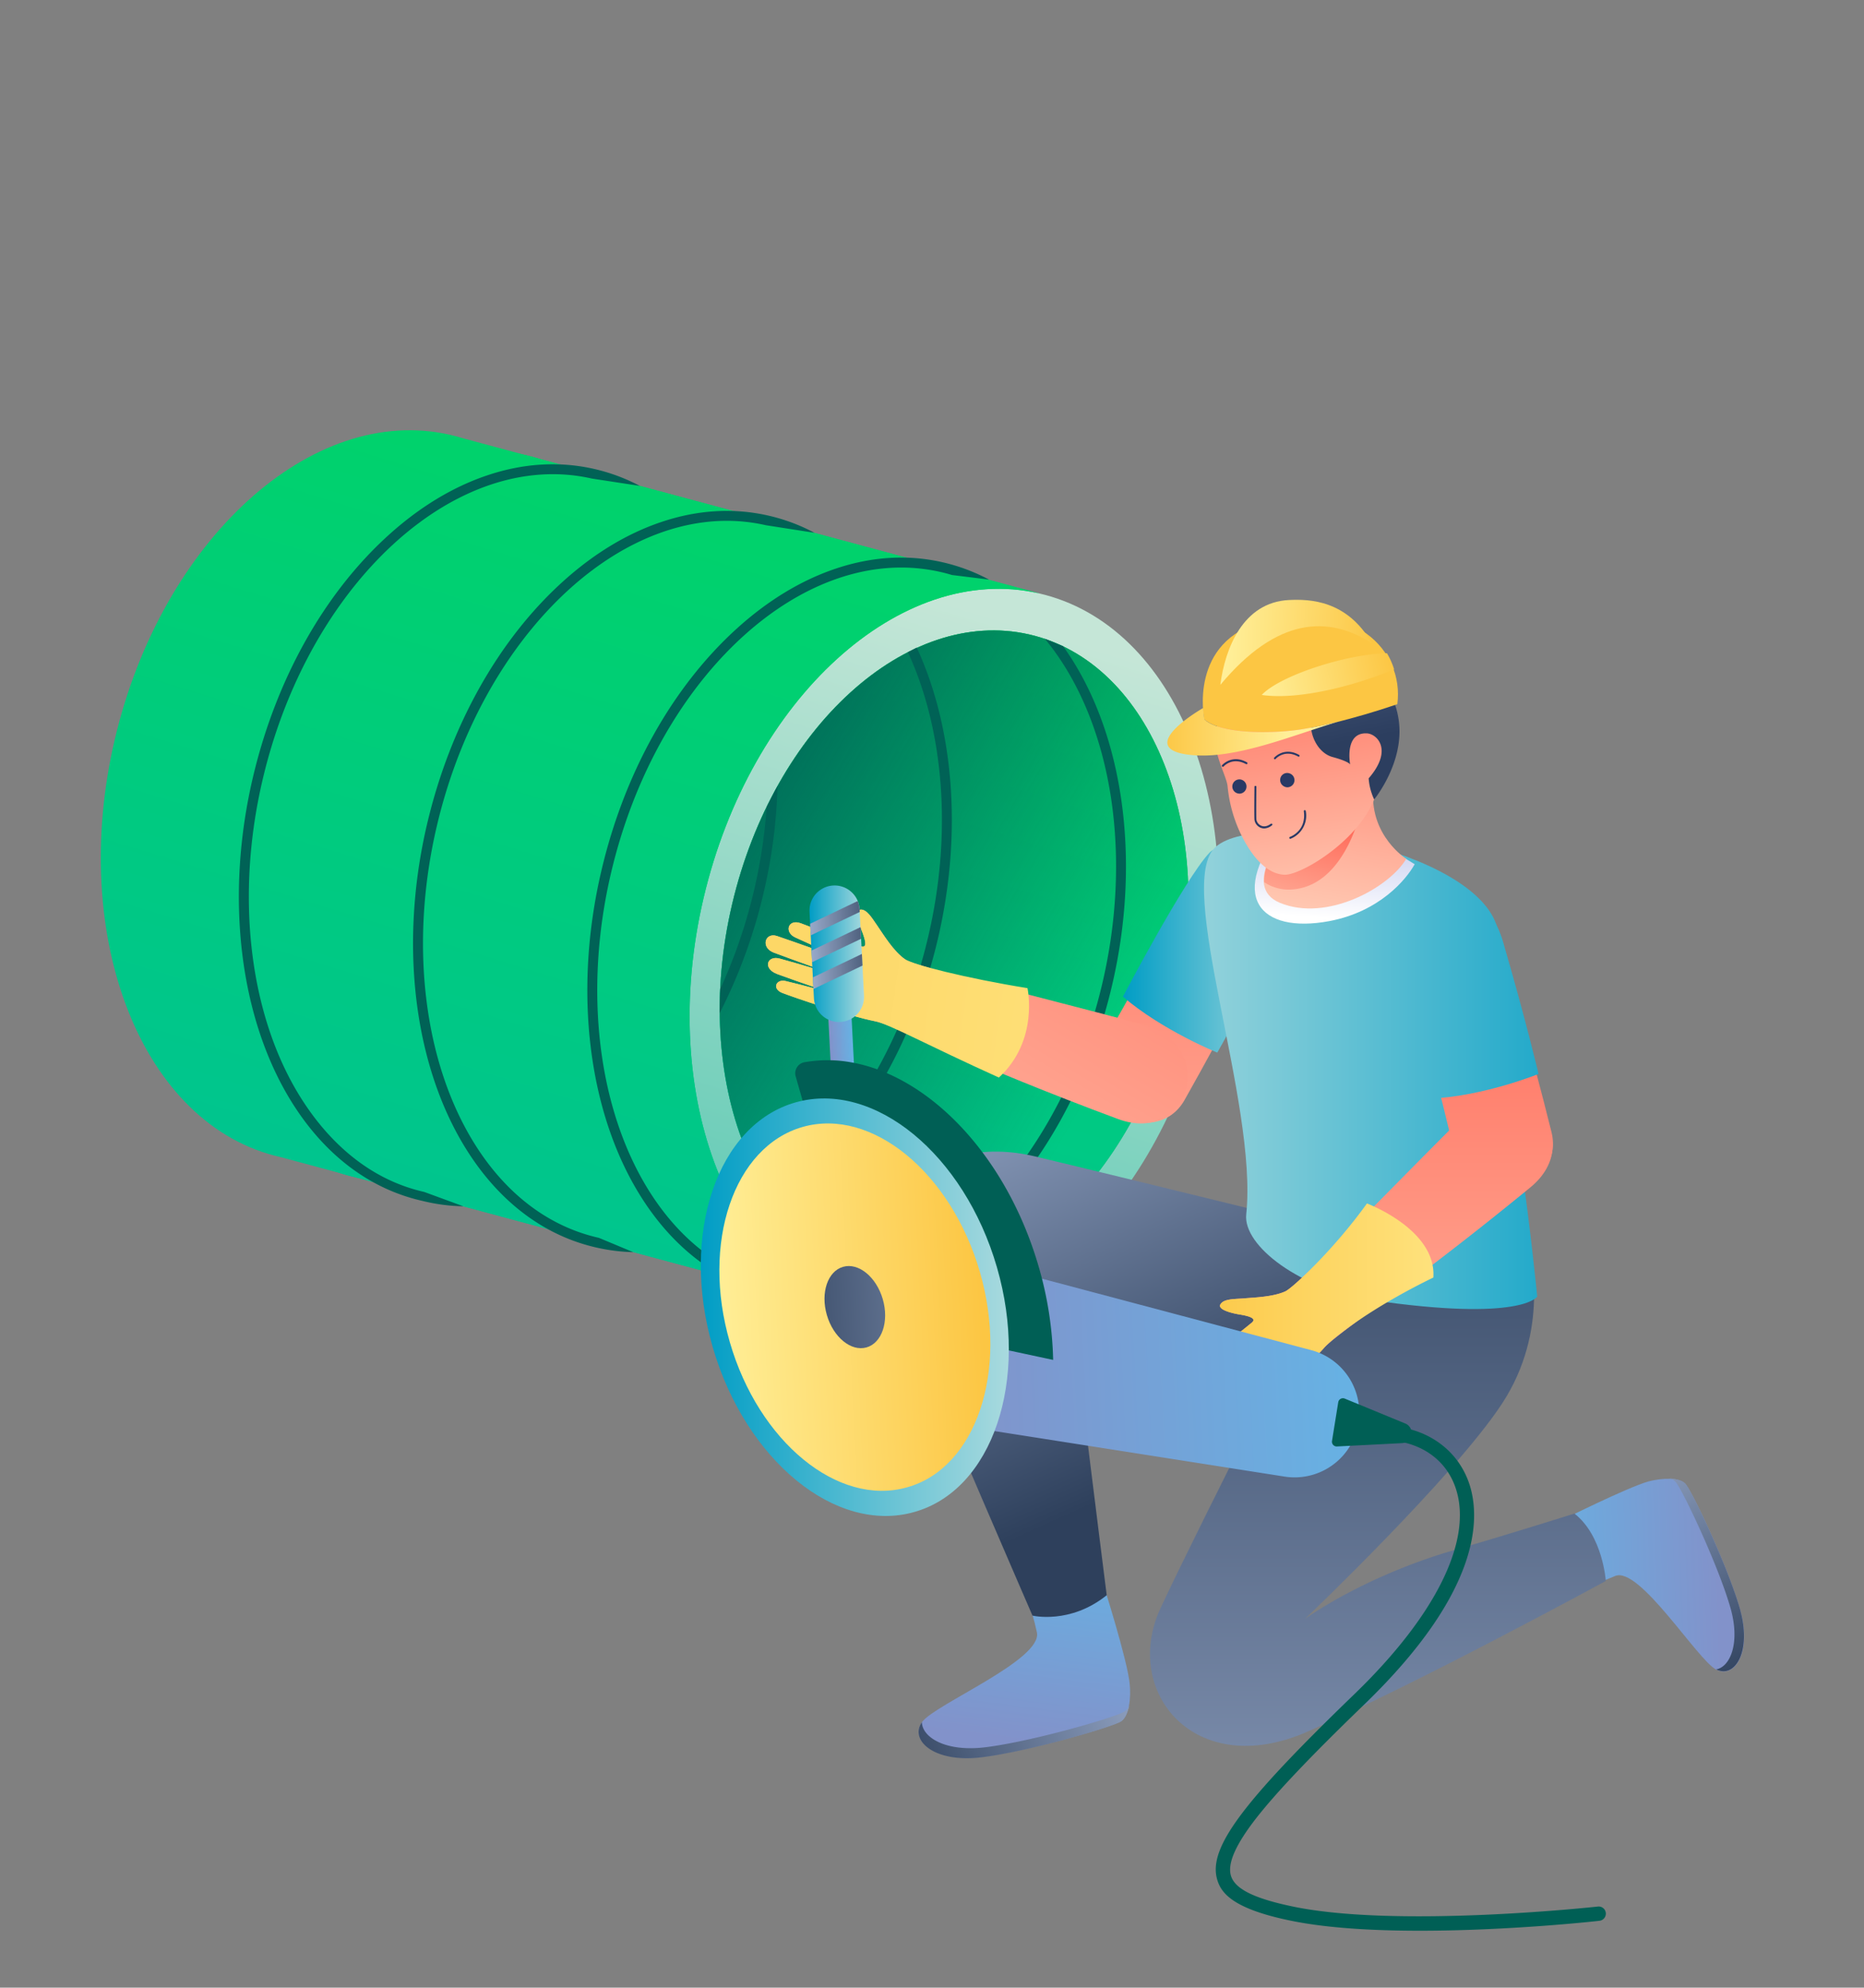 <svg id="Слой_1" data-name="Слой 1" xmlns="http://www.w3.org/2000/svg" xmlns:xlink="http://www.w3.org/1999/xlink" viewBox="0 0 1042 1111"><rect x="0" y="0" width="1042" height="1111" fill="#808080" stroke="none"/><defs><style>.cls-1{fill:url(#Безымянный_градиент_12);}.cls-2{fill:url(#Безымянный_градиент_10);}.cls-3{fill:url(#Безымянный_градиент_10-2);}.cls-4{fill:url(#Безымянный_градиент_10-3);}.cls-5{fill:url(#Безымянный_градиент_44);}.cls-6{fill:url(#Безымянный_градиент_10-4);}.cls-7{fill:url(#Безымянный_градиент_9);}.cls-8{fill:url(#Безымянный_градиент_10-5);}.cls-9{fill:#006256;}.cls-10{fill:url(#Безымянный_градиент_136);}.cls-11{fill:url(#Безымянный_градиент_12-2);}.cls-12{fill:url(#Безымянный_градиент_136-2);}.cls-13{fill:url(#Безымянный_градиент_35);}.cls-14{fill:url(#Безымянный_градиент_24);}.cls-15{fill:url(#Безымянный_градиент_5);}.cls-16{fill:url(#Безымянный_градиент_24-2);}.cls-17{fill:url(#Безымянный_градиент_5-2);}.cls-18{fill:url(#Безымянный_градиент_5-3);}.cls-19{fill:url(#Безымянный_градиент_5-4);}.cls-20{fill:url(#Безымянный_градиент_12-3);}.cls-21{fill:url(#Безымянный_градиент_4);}.cls-22{fill:url(#Безымянный_градиент_136-3);}.cls-23{fill:url(#Безымянный_градиент_136-4);}.cls-24{fill:url(#Безымянный_градиент_136-5);}.cls-25{fill:url(#Безымянный_градиент_41);}.cls-26{fill:#293965;}.cls-27{fill:url(#Безымянный_градиент_136-6);}.cls-28{fill:url(#Безымянный_градиент_35-2);}.cls-29{fill:url(#Безымянный_градиент_136-7);}.cls-30{fill:url(#Безымянный_градиент_12-4);}.cls-31{fill:#fcc643;}.cls-32{fill:url(#Безымянный_градиент_35-3);}.cls-33{fill:url(#Безымянный_градиент_35-4);}.cls-34{fill:url(#Безымянный_градиент_35-5);}.cls-35{fill:url(#Безымянный_градиент_24-3);}.cls-36{fill:url(#Безымянный_градиент_24-4);}.cls-37{fill:#005f55;}.cls-38{fill:url(#Безымянный_градиент_12-5);}.cls-39{fill:url(#Безымянный_градиент_35-6);}.cls-40{fill:url(#Безымянный_градиент_5-5);}.cls-41{clip-path:url(#clip-path);}.cls-42{fill:url(#Безымянный_градиент_5-6);}.cls-43{fill:url(#Безымянный_градиент_5-7);}.cls-44{fill:url(#Безымянный_градиент_5-8);}</style><linearGradient id="Безымянный_градиент_12" x1="452.5" y1="533.07" x2="482.97" y2="533.07" gradientUnits="userSpaceOnUse"><stop offset="0" stop-color="#009dc5"/><stop offset="1" stop-color="#a9dade"/></linearGradient><linearGradient id="Безымянный_градиент_10" x1="123.85" y1="3946.29" x2="-24.61" y2="4367.21" gradientTransform="matrix(1, 0, 0, -1, 215, 4664.5)" gradientUnits="userSpaceOnUse"><stop offset="0" stop-color="#00c296"/><stop offset="1" stop-color="#00d26c"/></linearGradient><linearGradient id="Безымянный_градиент_10-2" x1="400.03" y1="3899.37" x2="268.46" y2="4272.4" xlink:href="#Безымянный_градиент_10"/><linearGradient id="Безымянный_градиент_10-3" x1="77.47" y1="3881.36" x2="223.61" y2="4355.32" xlink:href="#Безымянный_градиент_10"/><linearGradient id="Безымянный_градиент_44" x1="230.96" y1="3847.59" x2="373.52" y2="4309.92" gradientTransform="matrix(1, 0, 0, -1, 215, 4664.5)" gradientUnits="userSpaceOnUse"><stop offset="0" stop-color="#47c3ac"/><stop offset="1" stop-color="#c5e6d7"/></linearGradient><linearGradient id="Безымянный_градиент_10-4" x1="240.9" y1="3879.83" x2="367.25" y2="4289.56" xlink:href="#Безымянный_градиент_10"/><linearGradient id="Безымянный_градиент_9" x1="408.67" y1="4077.98" x2="166.58" y2="4219.95" gradientTransform="matrix(1, 0, 0, -1, 215, 4664.5)" gradientUnits="userSpaceOnUse"><stop offset="0" stop-color="#006256" stop-opacity="0"/><stop offset="1" stop-color="#006256"/></linearGradient><linearGradient id="Безымянный_градиент_10-5" x1="-2.18" y1="3903.9" x2="144.51" y2="4379.63" xlink:href="#Безымянный_градиент_10"/><linearGradient id="Безымянный_градиент_136" x1="433.93" y1="3797.8" x2="433.93" y2="4276.12" gradientTransform="matrix(1, 0, 0, -1, 215, 4664.5)" gradientUnits="userSpaceOnUse"><stop offset="0" stop-color="#ffd2bb"/><stop offset="1" stop-color="#ff6b5a"/></linearGradient><linearGradient id="Безымянный_градиент_12-2" x1="412.73" y1="4134.26" x2="507.34" y2="4134.26" gradientTransform="matrix(1, 0, 0, -1, 215, 4664.5)" xlink:href="#Безымянный_градиент_12"/><linearGradient id="Безымянный_градиент_136-2" x1="235.99" y1="3850.19" x2="419.9" y2="4291.73" gradientTransform="matrix(0.99, 0.14, 0.14, -0.99, -340.65, 4561.52)" xlink:href="#Безымянный_градиент_136"/><linearGradient id="Безымянный_градиент_35" x1="-136.29" y1="4086.31" x2="679.48" y2="4086.31" gradientTransform="matrix(0.99, 0.14, 0.14, -0.99, -340.65, 4561.52)" gradientUnits="userSpaceOnUse"><stop offset="0" stop-color="#fcc643"/><stop offset="1" stop-color="#ffef98"/></linearGradient><linearGradient id="Безымянный_градиент_24" x1="355.71" y1="3691.06" x2="370.16" y2="3804.31" gradientTransform="matrix(1, 0, 0, -1, 215, 4664.5)" gradientUnits="userSpaceOnUse"><stop offset="0" stop-color="#8292ca"/><stop offset="1" stop-color="#66b2e4"/></linearGradient><linearGradient id="Безымянный_градиент_5" x1="457.74" y1="3738.42" x2="282.14" y2="3675.42" gradientTransform="matrix(1, 0, 0, -1, 215, 4664.5)" gradientUnits="userSpaceOnUse"><stop offset="0" stop-color="#acbdde"/><stop offset="1" stop-color="#2e405c"/></linearGradient><linearGradient id="Безымянный_градиент_24-2" x1="746.09" y1="3784.56" x2="638.22" y2="3780.88" xlink:href="#Безымянный_градиент_24"/><linearGradient id="Безымянный_градиент_5-2" x1="681.17" y1="3882.21" x2="766.57" y2="3727.85" xlink:href="#Безымянный_градиент_5"/><linearGradient id="Безымянный_градиент_5-3" x1="363.8" y1="4154.53" x2="493.33" y2="3867.1" xlink:href="#Безымянный_градиент_5"/><linearGradient id="Безымянный_градиент_5-4" x1="555.26" y1="3415.83" x2="555.26" y2="4057.95" xlink:href="#Безымянный_градиент_5"/><linearGradient id="Безымянный_градиент_12-3" x1="704.77" y1="4066.02" x2="419.77" y2="4066.02" gradientTransform="matrix(1, 0, 0, -1, 215, 4664.5)" xlink:href="#Безымянный_градиент_12"/><linearGradient id="Безымянный_градиент_4" x1="529.41" y1="4150.99" x2="534.56" y2="4224.19" gradientTransform="matrix(1, 0, 0, -1, 215, 4664.5)" gradientUnits="userSpaceOnUse"><stop offset="0" stop-color="#fff"/><stop offset="1" stop-color="#a9b2e7"/></linearGradient><linearGradient id="Безымянный_градиент_136-3" x1="524.61" y1="4138.08" x2="550.62" y2="4298.81" xlink:href="#Безымянный_градиент_136"/><linearGradient id="Безымянный_градиент_136-4" x1="501.76" y1="4127.55" x2="522" y2="4205.99" xlink:href="#Безымянный_градиент_136"/><linearGradient id="Безымянный_градиент_136-5" x1="527.81" y1="4145.48" x2="504.34" y2="4306.59" xlink:href="#Безымянный_градиент_136"/><linearGradient id="Безымянный_градиент_41" x1="466.49" y1="4506.43" x2="516.14" y2="4245.51" gradientTransform="matrix(1, 0, 0, -1, 215, 4664.5)" gradientUnits="userSpaceOnUse"><stop offset="0" stop-color="#a9bae0"/><stop offset="1" stop-color="#2c3e5f"/></linearGradient><linearGradient id="Безымянный_градиент_136-6" x1="551.15" y1="3740.83" x2="551.15" y2="4146.46" xlink:href="#Безымянный_градиент_136"/><linearGradient id="Безымянный_градиент_35-2" x1="442.56" y1="3932.23" x2="655.54" y2="3932.23" gradientTransform="matrix(1, 0, 0, -1, 215, 4664.5)" xlink:href="#Безымянный_градиент_35"/><linearGradient id="Безымянный_градиент_136-7" x1="619.73" y1="3740.83" x2="619.73" y2="4146.46" xlink:href="#Безымянный_градиент_136"/><linearGradient id="Безымянный_градиент_12-4" x1="704.77" y1="4107.6" x2="419.77" y2="4107.6" gradientTransform="matrix(1, 0, 0, -1, 215, 4664.5)" xlink:href="#Безымянный_градиент_12"/><linearGradient id="Безымянный_градиент_35-3" x1="555.59" y1="4302.45" x2="471.51" y2="4306.27" gradientTransform="matrix(1, 0, 0, -1, 215, 4664.5)" xlink:href="#Безымянный_градиент_35"/><linearGradient id="Безымянный_градиент_35-4" x1="563.73" y1="4293.89" x2="491.54" y2="4279.21" gradientTransform="matrix(1, 0, 0, -1, 215, 4664.5)" xlink:href="#Безымянный_градиент_35"/><linearGradient id="Безымянный_градиент_35-5" x1="434.22" y1="4256.02" x2="504.45" y2="4254.32" gradientTransform="matrix(1, 0, 0, -1, 215, 4664.5)" xlink:href="#Безымянный_градиент_35"/><linearGradient id="Безымянный_градиент_24-3" x1="466.23" y1="564.4" x2="479.23" y2="564.4" gradientTransform="translate(-3.26 2.6)" xlink:href="#Безымянный_градиент_24"/><linearGradient id="Безымянный_градиент_24-4" x1="524.7" y1="768.24" x2="751.39" y2="768.24" gradientTransform="translate(-31.51 27.52) rotate(-2.93)" xlink:href="#Безымянный_градиент_24"/><linearGradient id="Безымянный_градиент_12-5" x1="391.76" y1="730.62" x2="563.95" y2="730.62" xlink:href="#Безымянный_градиент_12"/><linearGradient id="Безымянный_градиент_35-6" x1="2161.44" y1="728.24" x2="2310.98" y2="728.24" gradientTransform="matrix(-1, 0.05, 0.05, 1, 2673.88, -111.06)" xlink:href="#Безымянный_градиент_35"/><linearGradient id="Безымянный_градиент_5-5" x1="2092.76" y1="728.24" x2="2286.12" y2="728.24" gradientTransform="matrix(-1, 0.05, 0.05, 1, 2673.88, -111.06)" xlink:href="#Безымянный_градиент_5"/><clipPath id="clip-path"><path id="_Обтравочный_контур_" data-name="&lt;Обтравочный контур&gt;" class="cls-1" d="M469.69,571.22A14,14,0,0,1,455,558l-2.47-48.33a14,14,0,1,1,28-1.43L483,556.52A14,14,0,0,1,469.69,571.22Z"/></clipPath><linearGradient id="Безымянный_градиент_5-6" x1="450.79" y1="509.16" x2="500.51" y2="509.16" gradientTransform="translate(226.32 -141.25) rotate(22.62)" xlink:href="#Безымянный_градиент_5"/><linearGradient id="Безымянный_градиент_5-7" x1="450.79" y1="524.16" x2="500.51" y2="524.16" gradientTransform="translate(232.86 -140.12) rotate(22.62)" xlink:href="#Безымянный_градиент_5"/><linearGradient id="Безымянный_градиент_5-8" x1="450.79" y1="539.16" x2="500.51" y2="539.16" gradientTransform="translate(239.4 -138.98) rotate(22.62)" xlink:href="#Безымянный_градиент_5"/></defs><title>Montaznik_naruznix_trub</title><path class="cls-2" d="M199.17,658.15c77.31,17.58,161.1-58.84,187.31-170.15s-15.39-216-92.69-233.61-161.1,58.84-187.31,170.15S121.89,640.87,199.17,658.15Z"/><path class="cls-3" d="M491.43,712.42c68.51,15.58,142.77-52.14,166-150.79s-13.65-191.45-82.16-207-142.8,52.14-166,150.8S422.93,697.12,491.43,712.42Z"/><path class="cls-4" d="M575.27,354.6l5.38-23L301.42,256.44q-3.76-1.17-7.63-2.05c-77.31-17.58-161.1,58.84-187.31,170.15s15.41,216.33,92.69,233.61L486,735.39l5.39-23c68.5,15.58,142.77-52.14,166-150.79S643.78,370.18,575.27,354.6Z"/><path class="cls-5" d="M580.65,331.63c-77.31-17.57-161.1,58.84-187.31,170.16s15.41,216.33,92.7,233.6C563.36,753,647.15,676.55,673.36,565.24S658,349.21,580.65,331.63Zm76.78,230c-23.23,98.65-97.5,166.37-166,150.79-68.5-15.3-105.36-108.37-82.16-207s97.49-166.39,166-150.8S680.66,463,657.43,561.63Z"/><path class="cls-6" d="M575.27,354.6c-68.51-15.59-142.8,52.14-166,150.8s13.68,191.72,82.16,207c68.51,15.58,142.77-52.14,166-150.79S643.78,370.18,575.27,354.6Z"/><path class="cls-7" d="M575.27,354.6c-68.51-15.59-142.8,52.14-166,150.8s13.68,191.72,82.16,207c68.51,15.58,142.77-52.14,166-150.79S643.78,370.18,575.27,354.6Z"/><path class="cls-8" d="M393.34,501.79c26.21-111.31,110-187.73,187.31-170.16L259.13,245.06q-3.75-1.17-7.63-2.05C174.19,225.43,90.4,301.85,64.19,413.16S79.61,629.5,156.9,646.77l320.87,86.4C405.82,710.51,368.09,609.06,393.34,501.79Z"/><path class="cls-9" d="M493.5,712.87c54.59-20.79,103.76-82.68,122.67-163,15.38-65.37,7.52-131.72-21.06-177.5a142.88,142.88,0,0,0-11-15.31l10.23,4.17q2.82,4,5.47,8.21c29.34,47,37.47,114.94,21.75,181.71C608.74,605.61,582,653.49,546.23,686a166.53,166.53,0,0,1-42,28.38M451,726a104,104,0,0,1-20-2.55c-29.29-6.54-54.5-25.51-72.88-54.84-29.5-47.06-37.69-115.14-21.89-182.11,12.79-54.42,39.55-102.31,75.31-134.85,17.49-15.91,36.2-27.28,55.61-33.8,20.21-6.79,40.29-8,59.69-3.59a104.06,104.06,0,0,1,26,9.7l-20.7-2.56q-3.24-1-6.54-1.73a99.07,99.07,0,0,0-21.84-2.44c-69,0-138.77,71.15-162.14,170.53-15.44,65.56-7.53,132,21.21,177.88,17.58,28,41.57,46.16,69.38,52.38Z"/><path class="cls-9" d="M430.34,667.94c40.13-29.37,73.63-81.06,88.47-144.1,13.46-57.14,9.13-115-11.27-159.29l4.93-2.58c21,45.4,25.5,104.72,11.74,163.13-12.8,54.43-39.55,102.32-75.32,134.84a184.67,184.67,0,0,1-15.36,12.58ZM354,699.9a103.9,103.9,0,0,1-20.41-2.55c-29.29-6.56-54.49-25.52-72.87-54.85C231.23,595.44,223,527.36,238.79,460.39c12.82-54.42,39.57-102.3,75.32-134.83,17.48-15.91,36.2-27.28,55.6-33.8,20.22-6.8,40.3-8,59.69-3.59a103.29,103.29,0,0,1,25.89,9.64l-27.12-4.23a98.76,98.76,0,0,0-21.81-2.47c-69,0-138.76,71.16-162.15,170.53-15.43,65.55-7.52,132,21.21,177.88C283,667.57,307,685.67,334.8,691.89Z"/><path class="cls-9" d="M434.64,439.33a293.92,293.92,0,0,1-7.78,59.72,295.53,295.53,0,0,1-24.54,67.19l.26-13.31a294.21,294.21,0,0,0,26-101.91M259,674.25a101.94,101.94,0,0,1-22.81-3c-29.28-6.55-54.48-25.51-72.87-54.84-29.49-47.07-37.69-115.14-21.89-182.12C154.28,379.89,181,332,216.8,299.47c17.46-15.88,36.17-27.25,55.57-33.77,20.22-6.8,40.3-8,59.7-3.6a104.46,104.46,0,0,1,25.6,9.49l-26.84-4.1A97.73,97.73,0,0,0,309,265.05c-69,0-138.77,71.15-162.14,170.52-15.44,65.56-7.53,132,21.2,177.88,17.59,28,41.25,46.53,69.06,52.77Z"/><path class="cls-10" d="M686.61,570.29s-12.54,23.57-24.45,44.59c-16.3,28.81-66.14,4.17-46.34-30.45,20.29-35.52,23-40.94,23-40.94Z"/><path class="cls-11" d="M627.73,557.07s34.42-65.46,48.2-80.25c11.92-12.87,63.25.36,40.78,44.21-20.11,38.94-36.23,67.32-36.23,67.32S649.67,575.92,627.73,557.07Z"/><path class="cls-12" d="M437.45,555.06c6.44,2.36,36.31,12.69,51.78,15.76,11.06,2.09,54.6,24.57,135.69,54.63,40,14.9,57.12-41.31,13-53.08-59.29-15.89-125.72-31.67-132-36.2-6.32-4.32-12-13.69-15.5-18.77-3.21-4.67-5.7-8.81-9-9s-1.41,7.52.37,12c1.59,4.23,3.53,10-.64,8.51,0,0-26.39-10.24-33.53-12.86s-9.48,5.09-2.95,8,26.65,12.13,26.65,12.13-30.32-10.78-37-13-9.31,6.41-1.83,9.27,34.85,12.65,34.85,12.65S446,538.5,436.1,535.86c-7.21-2.14-10,5.39-1.73,8.55,10.08,3.76,30.36,10.59,30.36,10.59s-17.44-4.78-25.42-6.62C434.2,546.9,431,552.48,437.45,555.06Z"/><path class="cls-13" d="M574.37,552.32c-34.83-5.62-64.49-13.29-68.46-16.15-6.31-4.33-12-13.69-15.5-18.78-3.21-4.66-5.69-8.8-9-9s-1.4,7.52.37,12,3.55,10-.63,8.51c0,0-26.4-10.24-33.52-12.86s-9.49,5.09-2.95,8,26.67,12.14,26.67,12.14-30.32-10.78-37-13-9.31,6.41-1.83,9.27,34.85,12.65,34.85,12.65S446,538.5,436.1,535.86c-7.21-2.14-10,5.39-1.73,8.55,10.08,3.76,30.36,10.59,30.36,10.59s-17.44-4.78-25.42-6.62c-5.15-1.42-8.28,4.2-1.85,6.71s36.31,12.71,51.78,15.77c7.57,1.42,29.8,13.67,69.16,31.44C580.91,581.55,574.37,552.32,574.37,552.32Z"/><path class="cls-14" d="M616.68,885.26S630.26,928,631.5,941.09c.91,8.51-.54,17.94-4.55,20.84s-51.47,16.85-78.12,20.12-40.6-9.62-33.34-19.58,67.4-34.78,64.15-50.05-7.25-22.51-7.25-22.51Z"/><path class="cls-15" d="M515.36,962.64c.18,8.53,13.41,16.68,35.35,14,26.65-3.27,74.14-17.11,78.11-20.13a7.76,7.76,0,0,0,2.53-3.25c-1.13,4-2.34,7.25-4.55,8.87-4,2.91-51.48,16.87-78.12,20.12S508.3,972.61,515.36,962.64Z"/><path class="cls-16" d="M871.85,850.3s37.86-19,49.83-22.3c7.79-2,16.84-2.17,20.29,1.14s23.56,45.49,30.64,70-2.9,39.32-13.25,34.07S916.59,875.53,903,880.85C889.06,886.28,883.14,891,883.14,891Z"/><path class="cls-17" d="M959.37,933.11c7.94-1.45,13.69-15.05,7.8-35-7.07-24.28-27.18-66.52-30.64-70a7.12,7.12,0,0,0-3.42-1.82c3.8.37,7.09,1.14,8.89,2.91,3.41,3.26,23.55,45.49,30.62,70C979.48,923.33,969.71,938.37,959.37,933.11Z"/><path class="cls-18" d="M578.79,646.42c-58.35-13.95-98.95,27-73.38,88.62s71.76,168,71.76,168,21,5.08,41.5-11.4c0,0-7.07-55.82-12.14-97.13-6.53-51.11-23.38-76.65-23.38-76.65s71.77,56,163.05,73.92c84.63,16.68,100.1-60,102.57-79.36C848.68,712.41,623.2,656.92,578.79,646.42Z"/><path class="cls-19" d="M746.42,703.17s-75.93,149-97.67,195.72,19.21,96.65,82.09,69.05,166.83-84.27,166.83-84.27S896,858.31,880.1,846c0,0-34.8,11.06-67.42,20.47s-63.44,24.64-83.18,38.4c0,0,83.18-79.19,110.17-120.33s15.47-83.68,15.47-83.68Z"/><path class="cls-20" d="M859.34,724.72s-3.8-38.6-8.89-73c-6.17-41-7.61-66.2-12.67-128.67-3.63-45.31-132.3-72.32-158.22-49.66-23.2,20.31,23.73,143.18,17.11,205.29-2,17.76,30.62,42.2,69.94,48C850.8,739,859.34,724.72,859.34,724.72Z"/><path class="cls-21" d="M719.07,459.23c21.91,1.15,48.74,9.13,71.76,23.83-4.71,8.51-19.58,26.48-47.66,31.78C704.18,522.15,685,501.08,719.07,459.23Z"/><path class="cls-22" d="M786.11,480.06s-19.94-12.54-18.53-37.71l-35.16-9.13s-2.64,18.25-8.52,25.16-30.46,37-8.52,46.21C741.7,515.53,776.5,496.17,786.11,480.06Z"/><path class="cls-23" d="M706.74,493.11c-.55-8.71,5.79-19.58,11.24-27l43.33-15.58s-8.15,43.48-38,46.56A24.63,24.63,0,0,1,706.74,493.11Z"/><path class="cls-24" d="M770.89,434.38c11.05-15.22,4.55-25-4-28.09-2.64-14-7.42-22.29-22.81-29.89-25-12.34-60.16,4.88-64.51,23s6.35,33.73,6.7,40.43a79,79,0,0,0,7.07,25.74c6.35,13.24,14.83,23.19,25,23.37C729.19,488.89,770,463.56,770.89,434.38Z"/><path class="cls-25" d="M733.56,400.33c-2.71,7.79,2.17,20.32,11.4,22.82s9.79,4.16,9.79,4.16-3.42-17.95,9.27-17.4c5.61.17,15,9.12,1.07,25.15a33.73,33.73,0,0,0,3.08,11.79s17.22-20.84,13.69-44.58-19.22-23.9-19.22-23.9-6.14-23.54-36-23.18-46.34,17.1-50.5,31.24c-6,19.55,3.54,32.35,3.54,32.35s-4.56-19.57,10.14-15.76S722,409.71,733.56,400.33Z"/><path class="cls-26" d="M706.76,463.05a5.24,5.24,0,0,1-2.27-.49,5.59,5.59,0,0,1-3.23-4.4c-.18-2.89,0-17.72,0-18.34a.3.3,0,0,1,0-.23.37.37,0,0,1,.14-.18.54.54,0,0,1,.2-.1.45.45,0,0,1,.23,0,.37.37,0,0,1,.21,0,.57.57,0,0,1,.18.12.67.67,0,0,1,.11.18.74.74,0,0,1,0,.21c0,.16-.17,15.41,0,18.26a4.56,4.56,0,0,0,2.61,3.41c1.14.53,3,.8,5.41-1a.5.5,0,0,1,.19-.1H711a.44.44,0,0,1,.17.16.3.3,0,0,1,.1.19.81.81,0,0,1,0,.22.67.67,0,0,1-.1.21.46.46,0,0,1-.15.16A7.21,7.21,0,0,1,706.76,463.05Z"/><path class="cls-26" d="M719.6,440.06a3.84,3.84,0,0,0,2.22-.67,3.9,3.9,0,0,0,1.23-1.26,3.94,3.94,0,0,0,.34-3.41,3.81,3.81,0,0,0-.95-1.48,4.14,4.14,0,0,0-2.05-1.09,3.9,3.9,0,0,0-1.7,0,4,4,0,0,0-2.63,2,4.13,4.13,0,0,0-.44,1.65,4.18,4.18,0,0,0,.47,2.08,4,4,0,0,0,1.47,1.54A4,4,0,0,0,719.6,440.06Z"/><path class="cls-26" d="M692.8,443.62a4,4,0,0,0,3.93-4.76,4,4,0,0,0-1.09-2.05,4,4,0,0,0-1.66-1,3.9,3.9,0,0,0-1.92-.09,4,4,0,0,0-1.74.83,4.06,4.06,0,0,0-1.14,1.55,4,4,0,0,0-.28,1.9,3.92,3.92,0,0,0,.65,1.81,3.86,3.86,0,0,0,1.42,1.3,4,4,0,0,0,1.86.48Z"/><path class="cls-26" d="M712.72,424.43a.7.7,0,0,1-.36-.14.46.46,0,0,1-.13-.18.62.62,0,0,1-.07-.19.88.88,0,0,1,0-.23,1,1,0,0,1,.11-.17s5.47-6.28,13.92-1.58a.43.43,0,0,1,.16.14.68.68,0,0,1,.13.39.49.49,0,0,1-.08.21.59.59,0,0,1-.13.18.72.72,0,0,1-.2.09h-.21l-.2-.08c-7.67-4.26-12.55,1.32-12.55,1.32a.55.55,0,0,1-.2.15Z"/><path class="cls-26" d="M683.55,428.59a.63.63,0,0,1-.37-.12.62.62,0,0,1-.16-.41.67.67,0,0,1,0-.2.57.57,0,0,1,.12-.18s5.47-6.28,13.92-1.58a.57.57,0,0,1,.16.15.64.64,0,0,1,.1.18.45.45,0,0,1,0,.23.67.67,0,0,1,0,.2.57.57,0,0,1-.33.26h-.42c-7.67-4.26-12.55,1.26-12.55,1.32a.73.73,0,0,1-.23.16A.49.49,0,0,1,683.55,428.59Z"/><path class="cls-26" d="M721.42,468.85a.59.59,0,0,1-.43-.08.61.61,0,0,1-.15-.17.49.49,0,0,1-.08-.21.81.81,0,0,1,0-.22.85.85,0,0,1,.09-.22.73.73,0,0,1,.37-.23c.39-.14,9.13-3.42,7.63-14.25a.89.89,0,0,1,0-.23.61.61,0,0,1,.09-.18.49.49,0,0,1,.16-.16l.2-.07h.23a.54.54,0,0,1,.18.11.46.46,0,0,1,.15.16,1.19,1.19,0,0,1,.08.2,13.89,13.89,0,0,1-8.34,15.45A.4.4,0,0,1,721.42,468.85Z"/><path class="cls-27" d="M700.59,790.32c5.3-4.37,29.13-25,39.51-36.81,7.43-8.51,48.56-35,115.44-89.86,33-27.17-6.84-70.18-39.32-37.87-43.54,43.33-90.62,92.79-97.69,96s-17.94,3.43-23.95,4c-5.6.34-10.51.34-12.33,3.24s6,4.9,10.34,5.63c4.56.73,10.5,2,7.07,4.71L685.1,751.17a127.23,127.23,0,0,0-13.6-1.82c-4-.18-6.53,4.57.19,7.07,3.41,1.33,13.94,6,19,2.36,5.63-4,10.34-7.43,10.34-7.43L684.9,764.92s-11.4,1.45-15,1.63c-6.85.54-7.8,6.53.18,7.26,2.89.35,17.22,1.07,19.86-1.33s16.66-13.33,16.66-13.33L692.8,773.06a90.49,90.49,0,0,1-13.67,4.72c-5.44,1.26-2.9,8.51,2.88,7.43,4-.73,13.24-2.72,17.11-6,3.43-2.9,14.83-13,14.83-13s-13,12.67-18.54,18.67C691.92,789,695.15,794.66,700.59,790.32Z"/><path class="cls-28" d="M764.14,672.68c-18.46,25.71-41.55,47.26-45.63,49.14-7.07,3.26-17.94,3.43-23.94,4-5.61.34-10.59.34-12.33,3.24s6,4.9,10.33,5.63c4.56.73,10.5,2,7.07,4.71l-14.56,11.79a127.23,127.23,0,0,0-13.6-1.82c-4-.18-6.53,4.57.18,7.07,3.42,1.33,14,6,19,2.36,5.62-4,10.34-7.43,10.34-7.43l-16.14,13.57s-11.4,1.45-15,1.63c-6.85.54-7.8,6.53.18,7.26,2.89.35,17.22,1.07,19.86-1.33s16.67-13.33,16.67-13.33L692.8,773.06a90.61,90.61,0,0,1-13.68,4.72c-5.44,1.26-2.9,8.51,2.89,7.43,4-.73,13.24-2.72,17.1-6,3.43-2.9,14.83-13,14.83-13s-13,12.67-18.54,18.67c-3.6,4.16-.34,9.78,5.1,5.44s29.13-25,39.51-36.81c4.79-5.48,26.57-22.61,61.25-39.43C803.13,687.2,764.14,672.68,764.14,672.68Z"/><path class="cls-29" d="M854.44,583.54s7.07,25.74,12.88,49.31c7.95,32.25-45.15,48.55-54.6,9.77-9.61-39.72-11.4-45.61-11.4-45.61Z"/><path class="cls-30" d="M800.49,614s-13.77-60.17-18.25-79.91c-6.84-31,44.34-54.75,58-7.62,12.28,42,19.84,73.82,19.84,73.82S829.3,612.7,800.49,614Z"/><path class="cls-31" d="M673.23,402.12s-9.37-44.06,33.9-55c49.18-12.56,77.91,16.19,74,46.46,0,0-30.31,10.69-54.86,14.28C711.42,410,682.94,410.56,673.23,402.12Z"/><path class="cls-32" d="M682.17,382.82c2.65-20.52,12.74-46.2,38.4-47.44,11.53-.56,32.42,0,46.34,24.16C742.7,344,713.93,344.73,682.17,382.82Z"/><path class="cls-33" d="M775.32,365.13c-22.36.38-59.75,12.42-70,23.31,21.35,3.12,53.86-5.77,74-14.35A41.16,41.16,0,0,0,775.32,365.13Z"/><path class="cls-34" d="M726.33,407.84c-14.83,2.16-43.33,2.72-53.06-5.69a57.34,57.34,0,0,1-.69-6.41s-38,21.67-9.27,25.95c25.54,3.8,58.55-10.59,85.53-18.54A218.78,218.78,0,0,1,726.33,407.84Z"/><rect class="cls-35" x="462.97" y="525.28" width="13" height="83.45" transform="translate(-28.39 24.76) rotate(-2.93)"/><path class="cls-36" d="M528.34,700.34l4.92,96,184.84,29a36.14,36.14,0,0,0,41.7-37.56h0A36.14,36.14,0,0,0,733,754.67Z"/><path class="cls-37" d="M588.73,760.15A202.62,202.62,0,0,0,580.64,708C562.79,646.46,520,601.78,476.21,593.86a74.45,74.45,0,0,0-26.5-.13,6.26,6.26,0,0,0-4.93,7.86L482.55,734a6.23,6.23,0,0,0,4.69,4.39l101.49,21.73"/><path class="cls-38" d="M398.42,753c18.32,63.13,68.67,104.54,112.53,92.17,43.85-12.18,64.65-73.69,46.35-136.83s-68.67-104.55-112.53-92.17S380.1,689.82,398.42,753Z"/><path class="cls-39" d="M408,750.27c16.11,55.54,60.41,92,99,81.09,38.58-10.72,56.88-64.84,40.78-120.38s-60.42-92-99-81.1S391.85,694.72,408,750.27Z"/><path class="cls-40" d="M462.22,735c3.6,12.42,13.52,20.57,22.15,18.14s12.73-14.51,9.12-26.94S480,705.64,471.34,708.08,458.61,722.59,462.22,735Z"/><path id="_Обтравочный_контур_2" data-name="&lt;Обтравочный контур&gt;" class="cls-1" d="M469.69,571.22A14,14,0,0,1,455,558l-2.47-48.33a14,14,0,1,1,28-1.43L483,556.52A14,14,0,0,1,469.69,571.22Z"/><g class="cls-41"><rect class="cls-42" x="443.88" y="508.68" width="51.36" height="6" transform="translate(-174.77 252.57) rotate(-25.55)"/><rect class="cls-43" x="444.65" y="523.66" width="51.36" height="6" transform="translate(-181.16 254.37) rotate(-25.55)"/><rect class="cls-44" x="445.41" y="538.64" width="51.36" height="6" transform="translate(-187.55 256.17) rotate(-25.55)"/></g><path class="cls-37" d="M748.09,783.82l-3.48,21.6a2.66,2.66,0,0,0,2.76,3.08l36.25-1.86a5.7,5.7,0,0,0,1.88-11l-33.77-13.9A2.66,2.66,0,0,0,748.09,783.82Z"/><path class="cls-37" d="M793.75,1079.18c-25.65,0-51.72-1.4-72.22-5.62-32.27-6.63-38.89-15.34-41.11-23-5.07-17.48,13.55-42.65,76.66-103.58,45.39-43.84,66.11-85.62,56.85-114.62C809.26,817.75,797.26,808,781,805.52a4,4,0,1,1,1.19-7.91c19.09,2.87,33.79,15,39.34,32.32,6,18.82,6.34,59.79-58.92,122.81-30.43,29.39-49,49-60.37,63.52-11.5,14.78-16.13,25.27-14.16,32.08,2.18,7.49,13,12.85,35,17.39,58.81,12.09,169,.06,170.09-.06a4,4,0,1,1,.88,7.95C891.11,1074,843.23,1079.18,793.75,1079.18Z"/></svg>